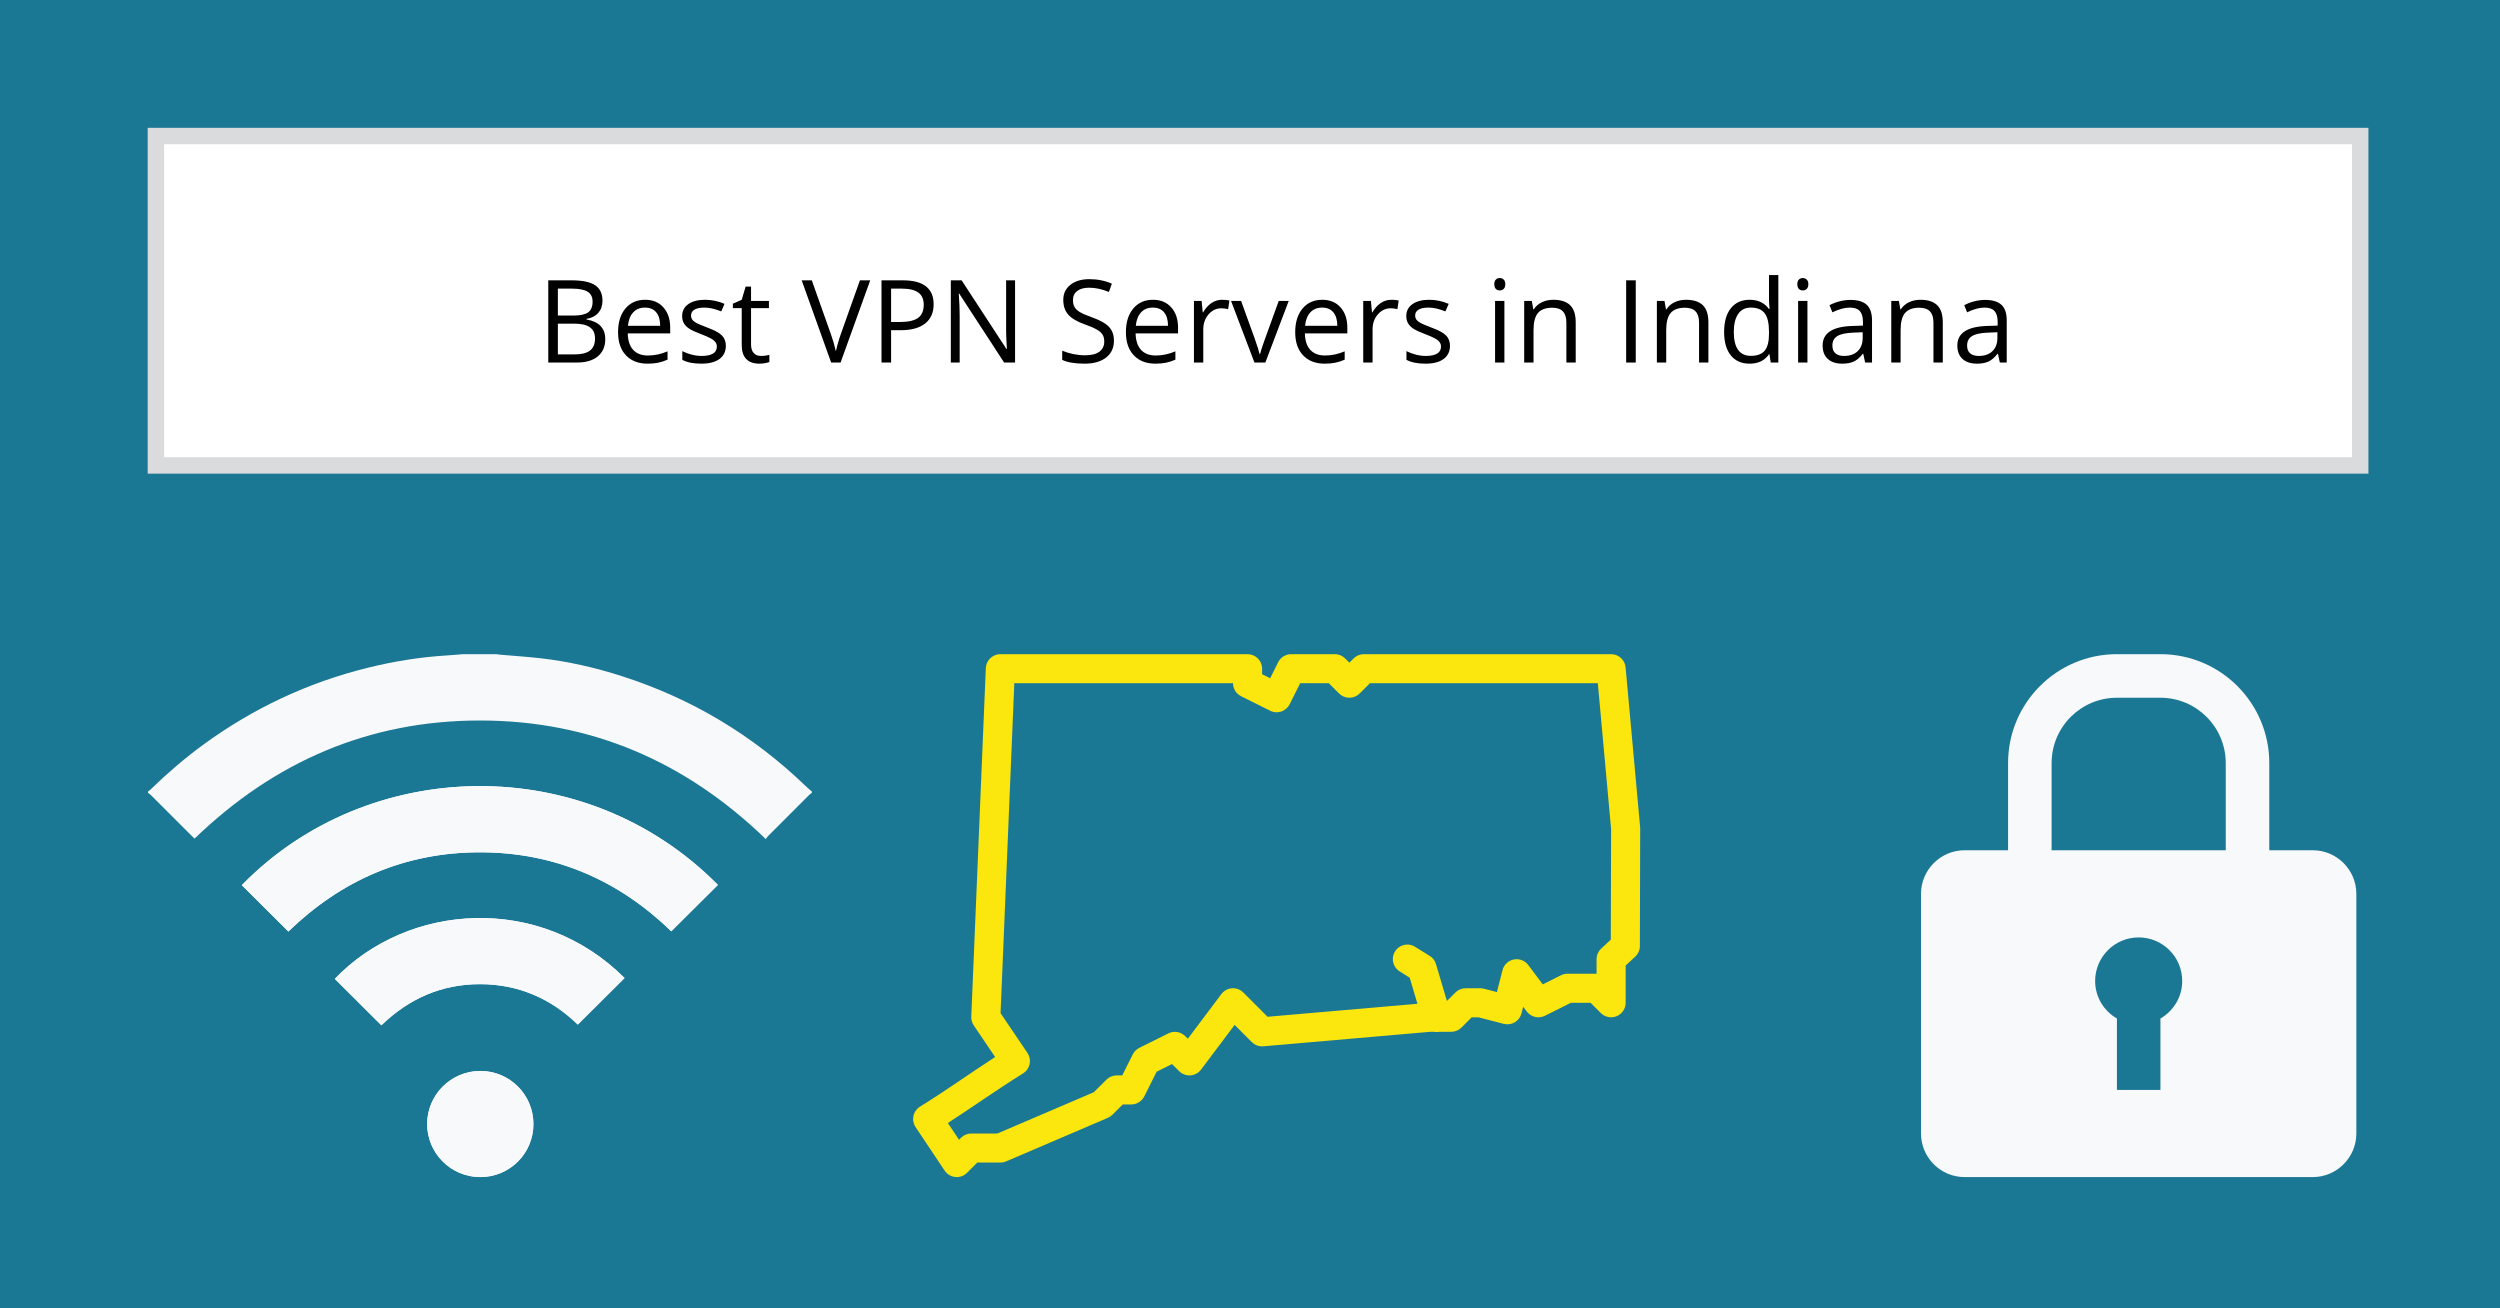 <?xml version="1.0" encoding="UTF-8"?> <svg xmlns="http://www.w3.org/2000/svg" xmlns:xlink="http://www.w3.org/1999/xlink" width="900pt" zoomAndPan="magnify" viewBox="0 0 900 471" height="471pt" preserveAspectRatio="xMidYMid meet" version="1.2"><defs><g></g><clipPath xml:id="clip1" id="clip1"><path d="M 87 282 L 259 282 L 259 423.75 L 87 423.75 Z M 87 282 "></path></clipPath><clipPath xml:id="clip2" id="clip2"><path d="M 53.152 235.5 L 292.402 235.5 L 292.402 303 L 53.152 303 Z M 53.152 235.5 "></path></clipPath><clipPath xml:id="clip3" id="clip3"><path d="M 153 385 L 193 385 L 193 423.75 L 153 423.75 Z M 153 385 "></path></clipPath><clipPath xml:id="clip4" id="clip4"><path d="M 691.289 235.5 L 848.789 235.5 L 848.789 423.75 L 691.289 423.75 Z M 691.289 235.5 "></path></clipPath><clipPath xml:id="clip5" id="clip5"><path d="M 328.719 235.5 L 590.469 235.5 L 590.469 423.75 L 328.719 423.75 Z M 328.719 235.5 "></path></clipPath></defs><g xml:id="surface1" id="surface1"><rect x="0" width="900" y="0" height="471" style="fill:rgb(100%,100%,100%);fill-opacity:1;stroke:none;"></rect><rect x="0" width="900" y="0" height="471" style="fill:rgb(100%,100%,100%);fill-opacity:1;stroke:none;"></rect><rect x="0" width="900" y="0" height="471" style="fill:rgb(10.59%,47.06%,58.429%);fill-opacity:1;stroke:none;"></rect><g clip-rule="nonzero" clip-path="url(#clip1)"><path style=" stroke:none;fill-rule:nonzero;fill:rgb(97.249%,97.649%,98.43%);fill-opacity:1;" d="M 103.816 335.34 C 122.953 316.777 145.93 306.824 172.809 306.832 C 199.684 306.84 222.648 316.809 241.656 335.266 C 247.285 329.664 252.863 324.113 258.438 318.566 C 210.484 270.062 132.293 272.199 87.062 318.66 C 92.617 324.191 98.172 329.723 103.816 335.34 Z M 137.297 369.105 C 147.219 359.484 158.984 354.301 172.781 354.297 C 186.598 354.293 198.391 359.508 208.012 368.855 C 213.695 363.191 219.27 357.648 224.836 352.098 C 194.5 321.715 146.973 324.836 120.566 352.352 C 120.66 352.465 120.746 352.598 120.852 352.703 C 126.297 358.133 131.742 363.559 137.297 369.105 Z M 192.031 404.672 C 192.035 394.09 183.484 385.539 172.906 385.543 C 162.398 385.551 153.82 394.086 153.777 404.574 C 153.734 415.125 162.309 423.734 172.871 423.75 C 183.477 423.77 192.023 415.25 192.031 404.672 Z M 192.031 404.672 "></path></g><g clip-rule="nonzero" clip-path="url(#clip2)"><path style=" stroke:none;fill-rule:nonzero;fill:rgb(97.249%,97.649%,98.43%);fill-opacity:1;" d="M 292.27 285.43 C 291.938 285.688 291.57 285.906 291.273 286.199 C 286.34 291.121 281.406 296.051 276.488 300.988 C 276.18 301.297 275.961 301.691 275.688 302.07 C 246.863 274.184 212.762 259.379 172.781 259.379 C 132.836 259.379 98.762 274.156 70.039 301.898 C 69.773 301.645 69.461 301.355 69.164 301.059 C 64.207 296.105 59.25 291.148 54.285 286.199 C 53.988 285.906 53.617 285.688 53.281 285.43 C 53.281 285.273 53.281 285.113 53.281 284.953 C 53.59 284.711 53.922 284.496 54.195 284.227 C 60.195 278.387 66.531 272.93 73.301 267.996 C 91.188 254.957 110.863 245.715 132.363 240.402 C 141.766 238.078 151.297 236.531 160.98 235.953 C 162.879 235.844 164.773 235.652 166.68 235.5 C 170.742 235.5 174.809 235.5 178.875 235.5 C 179.148 235.555 179.418 235.637 179.691 235.66 C 184.609 236.09 189.535 236.402 194.441 236.953 C 204.465 238.082 214.258 240.332 223.859 243.41 C 248.953 251.457 270.984 264.645 289.969 282.918 C 290.703 283.629 291.504 284.277 292.273 284.953 C 292.27 285.113 292.27 285.273 292.27 285.43 Z M 292.27 285.43 "></path></g><path style=" stroke:none;fill-rule:nonzero;fill:rgb(97.249%,97.649%,98.43%);fill-opacity:1;" d="M 103.816 335.34 C 98.172 329.723 92.617 324.191 87.062 318.66 C 132.293 272.199 210.484 270.062 258.438 318.566 C 252.863 324.113 247.285 329.664 241.656 335.266 C 222.648 316.809 199.684 306.84 172.809 306.832 C 145.93 306.824 122.953 316.777 103.816 335.34 Z M 103.816 335.34 "></path><path style=" stroke:none;fill-rule:nonzero;fill:rgb(97.249%,97.649%,98.43%);fill-opacity:1;" d="M 137.297 369.105 C 131.742 363.559 126.297 358.133 120.852 352.707 C 120.746 352.598 120.66 352.469 120.566 352.352 C 146.973 324.836 194.5 321.715 224.836 352.098 C 219.27 357.648 213.695 363.195 208.012 368.855 C 198.391 359.508 186.598 354.293 172.781 354.297 C 158.984 354.301 147.219 359.484 137.297 369.105 Z M 137.297 369.105 "></path><g clip-rule="nonzero" clip-path="url(#clip3)"><path style=" stroke:none;fill-rule:nonzero;fill:rgb(97.249%,97.649%,98.43%);fill-opacity:1;" d="M 192.031 404.672 C 192.023 415.25 183.477 423.77 172.871 423.75 C 162.309 423.734 153.734 415.125 153.777 404.574 C 153.816 394.086 162.398 385.551 172.906 385.543 C 183.484 385.539 192.035 394.09 192.031 404.672 Z M 192.031 404.672 "></path></g><g clip-rule="nonzero" clip-path="url(#clip4)"><path style=" stroke:none;fill-rule:nonzero;fill:rgb(97.249%,97.649%,98.43%);fill-opacity:1;" d="M 832.613 306.094 L 816.941 306.094 L 816.941 274.719 C 816.941 253.059 799.398 235.5 777.758 235.5 L 762.086 235.5 C 740.445 235.5 722.906 253.059 722.906 274.719 L 722.906 306.094 L 707.234 306.094 C 698.617 306.094 691.562 313.156 691.562 321.781 L 691.562 408.062 C 691.562 416.688 698.617 423.75 707.234 423.75 L 832.613 423.75 C 841.23 423.75 848.285 416.688 848.285 408.062 L 848.285 321.781 C 848.285 313.156 841.23 306.094 832.613 306.094 Z M 777.758 366.668 L 777.758 392.375 L 762.086 392.375 L 762.086 366.668 C 757.418 363.957 754.25 358.945 754.25 353.156 C 754.25 344.5 761.266 337.469 769.922 337.469 C 778.578 337.469 785.598 344.5 785.598 353.156 C 785.598 358.945 782.426 363.957 777.758 366.668 Z M 801.266 306.094 L 738.578 306.094 L 738.578 274.719 C 738.578 261.727 749.109 251.188 762.086 251.188 L 777.758 251.188 C 790.738 251.188 801.266 261.727 801.266 274.719 Z M 801.266 306.094 "></path></g><path style=" stroke:none;fill-rule:nonzero;fill:rgb(100%,100%,100%);fill-opacity:1;" d="M 56.125 48.973 L 849.68 48.973 L 849.68 167.555 L 56.125 167.555 Z M 56.125 48.973 "></path><path style=" stroke:none;fill-rule:nonzero;fill:rgb(85.489%,85.88%,86.67%);fill-opacity:1;" d="M 846.727 164.598 L 852.633 164.598 L 852.633 170.512 L 846.727 170.512 Z M 53.172 51.93 L 59.078 51.93 L 59.078 164.598 L 53.172 164.598 Z M 53.172 164.598 L 59.078 164.598 L 59.078 170.512 L 53.172 170.512 Z M 846.727 51.93 L 852.633 51.93 L 852.633 164.598 L 846.727 164.598 Z M 59.078 164.598 L 846.727 164.598 L 846.727 170.512 L 59.078 170.512 Z M 846.727 46.012 L 852.633 46.012 L 852.633 51.93 L 846.727 51.93 Z M 53.172 46.012 L 59.078 46.012 L 59.078 51.93 L 53.172 51.93 Z M 59.078 46.012 L 846.727 46.012 L 846.727 51.93 L 59.078 51.93 Z M 59.078 46.012 "></path><g clip-rule="nonzero" clip-path="url(#clip5)"><path style=" stroke:none;fill-rule:nonzero;fill:rgb(98.43%,90.199%,5.099%);fill-opacity:1;" d="M 360.133 235.5 C 359.797 235.5 359.465 235.531 359.137 235.594 C 358.809 235.656 358.488 235.754 358.176 235.875 C 357.867 236 357.57 236.156 357.289 236.336 C 357.008 236.516 356.746 236.723 356.504 236.957 C 356.262 237.188 356.043 237.438 355.852 237.711 C 355.656 237.984 355.492 238.273 355.355 238.578 C 355.219 238.883 355.109 239.199 355.031 239.523 C 354.957 239.852 354.91 240.18 354.895 240.516 L 349.66 366.016 C 349.617 367.16 349.914 368.211 350.562 369.16 C 350.562 369.16 354.941 375.629 358.25 380.527 C 349.066 386.484 339.988 392.965 331.207 398.391 C 330.906 398.574 330.633 398.785 330.375 399.027 C 330.121 399.266 329.891 399.527 329.688 399.812 C 329.484 400.098 329.312 400.402 329.172 400.723 C 329.027 401.043 328.922 401.375 328.844 401.715 C 328.77 402.059 328.73 402.402 328.723 402.754 C 328.719 403.105 328.746 403.449 328.812 403.797 C 328.875 404.141 328.973 404.473 329.105 404.797 C 329.234 405.125 329.398 405.43 329.59 405.723 C 332.141 409.57 340.07 421.422 340.07 421.422 C 340.285 421.742 340.535 422.039 340.812 422.305 C 341.094 422.57 341.398 422.805 341.73 423.004 C 342.062 423.203 342.414 423.363 342.781 423.484 C 343.148 423.605 343.523 423.688 343.91 423.723 C 344.297 423.762 344.68 423.758 345.066 423.711 C 345.449 423.664 345.824 423.574 346.188 423.445 C 346.555 423.312 346.898 423.145 347.227 422.938 C 347.555 422.73 347.855 422.492 348.129 422.219 L 351.828 418.52 L 360.133 418.52 C 360.848 418.523 361.535 418.383 362.195 418.102 L 398.84 402.414 C 399.457 402.148 400.004 401.777 400.477 401.301 L 404.18 397.605 L 407.246 397.605 C 407.73 397.605 408.207 397.539 408.676 397.406 C 409.145 397.273 409.586 397.078 410 396.824 C 410.41 396.566 410.781 396.262 411.109 395.902 C 411.438 395.543 411.711 395.148 411.93 394.715 L 416.387 385.816 L 421.918 383.051 L 424.484 385.613 C 424.75 385.879 425.039 386.113 425.355 386.316 C 425.672 386.52 426.004 386.684 426.355 386.816 C 426.707 386.949 427.07 387.039 427.441 387.094 C 427.812 387.148 428.184 387.16 428.559 387.133 C 428.934 387.105 429.301 387.039 429.66 386.934 C 430.02 386.828 430.367 386.688 430.695 386.508 C 431.023 386.328 431.332 386.117 431.613 385.871 C 431.898 385.625 432.152 385.352 432.379 385.051 L 444.465 368.965 L 450.66 375.156 C 451.207 375.699 451.84 376.105 452.566 376.371 C 453.293 376.633 454.039 376.734 454.809 376.668 L 514.777 371.457 L 516.219 371.457 C 516.871 371.582 517.52 371.582 518.172 371.457 L 522.414 371.457 C 523.109 371.457 523.777 371.324 524.418 371.059 C 525.059 370.793 525.625 370.418 526.117 369.926 L 529.816 366.23 L 532.219 366.23 L 541.352 368.59 C 541.684 368.676 542.023 368.727 542.367 368.746 C 542.711 368.766 543.051 368.75 543.395 368.703 C 543.734 368.652 544.066 368.574 544.391 368.461 C 544.715 368.344 545.027 368.199 545.324 368.027 C 545.621 367.852 545.895 367.648 546.152 367.418 C 546.41 367.191 546.641 366.938 546.848 366.664 C 547.055 366.387 547.23 366.094 547.379 365.785 C 547.527 365.473 547.645 365.152 547.73 364.82 L 548.344 362.418 L 549.633 364.137 C 550 364.625 550.441 365.039 550.953 365.375 C 551.469 365.711 552.023 365.949 552.617 366.09 C 553.215 366.23 553.82 366.266 554.43 366.195 C 555.039 366.125 555.617 365.953 556.164 365.676 L 565.531 361 L 572.598 361 L 576.297 364.695 C 576.664 365.062 577.074 365.367 577.531 365.609 C 577.988 365.855 578.469 366.027 578.977 366.129 C 579.484 366.227 579.996 366.254 580.512 366.203 C 581.027 366.152 581.523 366.027 582.004 365.828 C 582.48 365.633 582.918 365.367 583.32 365.039 C 583.719 364.715 584.062 364.336 584.352 363.906 C 584.641 363.473 584.859 363.012 585.008 362.516 C 585.16 362.023 585.234 361.516 585.234 361 L 585.234 347.59 L 588.68 344.395 C 589.211 343.898 589.625 343.32 589.914 342.656 C 590.207 341.992 590.355 341.297 590.355 340.574 L 590.469 298.262 C 590.469 298.102 590.461 297.941 590.449 297.781 L 585.215 240.258 C 585.184 239.938 585.125 239.621 585.039 239.309 C 584.949 238.996 584.836 238.695 584.691 238.406 C 584.547 238.117 584.375 237.844 584.184 237.586 C 583.988 237.324 583.77 237.086 583.531 236.867 C 583.293 236.652 583.035 236.457 582.758 236.285 C 582.484 236.113 582.195 235.973 581.895 235.855 C 581.59 235.738 581.281 235.648 580.961 235.59 C 580.645 235.531 580.324 235.5 580 235.5 L 491.004 235.5 C 490.312 235.5 489.645 235.633 489 235.898 C 488.359 236.164 487.793 236.543 487.305 237.031 L 485.77 238.562 L 484.238 237.031 C 483.746 236.543 483.18 236.164 482.539 235.898 C 481.898 235.633 481.23 235.5 480.535 235.5 L 464.832 235.5 C 464.344 235.5 463.867 235.566 463.398 235.699 C 462.934 235.832 462.492 236.027 462.078 236.281 C 461.664 236.535 461.293 236.844 460.965 237.203 C 460.637 237.559 460.363 237.957 460.148 238.391 L 457.254 244.172 L 454.359 242.73 L 454.359 240.73 C 454.359 240.387 454.328 240.047 454.258 239.707 C 454.191 239.371 454.094 239.047 453.961 238.727 C 453.828 238.41 453.668 238.109 453.477 237.824 C 453.285 237.539 453.07 237.273 452.828 237.031 C 452.582 236.789 452.32 236.57 452.035 236.383 C 451.746 236.191 451.445 236.031 451.129 235.898 C 450.812 235.766 450.484 235.668 450.148 235.602 C 449.809 235.535 449.469 235.5 449.125 235.5 Z M 365.152 245.957 L 443.891 245.957 C 443.891 246.445 443.957 246.922 444.09 247.387 C 444.223 247.855 444.418 248.293 444.672 248.707 C 444.926 249.121 445.234 249.492 445.594 249.82 C 445.953 250.145 446.348 250.418 446.785 250.637 L 457.254 255.863 C 457.562 256.02 457.883 256.141 458.211 256.23 C 458.543 256.324 458.883 256.379 459.223 256.402 C 459.566 256.43 459.91 256.418 460.25 256.375 C 460.59 256.332 460.926 256.258 461.25 256.148 C 461.578 256.039 461.891 255.902 462.188 255.73 C 462.488 255.562 462.766 255.363 463.027 255.137 C 463.285 254.914 463.52 254.664 463.73 254.395 C 463.941 254.121 464.125 253.832 464.277 253.527 L 468.062 245.957 L 478.367 245.957 L 482.07 249.656 C 482.312 249.898 482.578 250.113 482.863 250.305 C 483.148 250.496 483.449 250.656 483.766 250.789 C 484.086 250.922 484.41 251.02 484.75 251.086 C 485.086 251.152 485.426 251.188 485.77 251.188 C 486.113 251.188 486.453 251.152 486.793 251.086 C 487.129 251.02 487.457 250.922 487.773 250.789 C 488.09 250.656 488.391 250.496 488.68 250.305 C 488.965 250.113 489.227 249.898 489.473 249.656 L 493.172 245.957 L 575.215 245.957 L 580 298.484 L 579.887 338.277 L 576.441 341.484 C 575.906 341.977 575.496 342.559 575.203 343.223 C 574.91 343.891 574.766 344.586 574.766 345.312 L 574.766 350.543 L 564.293 350.543 C 563.469 350.543 562.691 350.727 561.953 351.094 L 555.391 354.371 L 550.164 347.406 C 549.867 347.012 549.523 346.664 549.129 346.367 C 548.734 346.07 548.305 345.836 547.844 345.656 C 547.383 345.48 546.906 345.371 546.414 345.332 C 545.922 345.289 545.434 345.316 544.949 345.414 C 544.465 345.512 544.004 345.672 543.566 345.898 C 543.125 346.129 542.727 346.41 542.371 346.75 C 542.012 347.09 541.707 347.473 541.457 347.898 C 541.207 348.324 541.023 348.777 540.902 349.254 L 538.887 357.148 L 534.195 355.934 C 533.766 355.824 533.328 355.77 532.883 355.77 L 527.648 355.77 C 526.957 355.77 526.289 355.902 525.648 356.168 C 525.004 356.434 524.438 356.812 523.949 357.305 L 520.891 360.355 L 516.965 347.102 C 516.59 345.832 515.84 344.848 514.715 344.148 L 509.48 340.879 C 508.574 340.293 507.582 340.016 506.504 340.043 C 505.941 340.059 505.391 340.164 504.859 340.355 C 504.328 340.547 503.84 340.82 503.398 341.172 C 502.953 341.523 502.578 341.934 502.27 342.406 C 501.957 342.879 501.73 343.387 501.586 343.934 C 501.441 344.48 501.387 345.035 501.422 345.598 C 501.461 346.164 501.582 346.707 501.797 347.23 C 502.008 347.754 502.297 348.23 502.664 348.66 C 503.031 349.09 503.457 349.453 503.938 349.746 L 507.488 351.961 L 510.277 361.359 L 456.332 366.035 L 447.594 357.305 C 447.328 357.039 447.035 356.805 446.719 356.602 C 446.406 356.398 446.07 356.23 445.719 356.102 C 445.367 355.969 445.008 355.875 444.637 355.824 C 444.266 355.77 443.891 355.758 443.516 355.785 C 443.141 355.809 442.773 355.875 442.414 355.98 C 442.055 356.086 441.711 356.23 441.383 356.41 C 441.051 356.59 440.746 356.801 440.461 357.047 C 440.18 357.293 439.922 357.566 439.699 357.863 L 427.613 373.949 L 426.652 372.992 C 426.262 372.602 425.824 372.281 425.336 372.031 C 424.848 371.781 424.332 371.613 423.789 371.527 C 423.246 371.438 422.703 371.434 422.16 371.52 C 421.617 371.602 421.102 371.766 420.609 372.012 L 410.141 377.238 C 409.098 377.758 408.316 378.539 407.797 379.578 L 404.016 387.145 L 402.012 387.145 C 401.316 387.145 400.648 387.277 400.008 387.543 C 399.367 387.809 398.801 388.188 398.309 388.68 L 393.789 393.191 L 359.059 408.062 L 349.66 408.062 C 348.969 408.062 348.301 408.195 347.66 408.461 C 347.016 408.727 346.449 409.105 345.961 409.594 L 345.246 410.309 C 343.766 408.098 342.953 406.883 341.227 404.293 C 350.414 398.336 359.512 391.859 368.301 386.43 C 368.598 386.246 368.875 386.035 369.133 385.793 C 369.391 385.551 369.617 385.289 369.82 385 C 370.023 384.715 370.195 384.41 370.336 384.09 C 370.477 383.77 370.586 383.434 370.66 383.094 C 370.734 382.75 370.773 382.402 370.777 382.051 C 370.785 381.699 370.754 381.352 370.688 381.008 C 370.621 380.664 370.523 380.328 370.391 380.004 C 370.254 379.676 370.09 379.371 369.895 379.078 C 367.441 375.406 361.422 366.539 360.203 364.738 Z M 365.152 245.957 "></path></g><g style="fill:rgb(0%,0%,0%);fill-opacity:1;"><g transform="translate(193.316, 130.514)"><path style="stroke:none;" d="M 4.062 -29.594 L 12.422 -29.594 C 16.348 -29.594 19.188 -29.004 20.938 -27.828 C 22.695 -26.648 23.578 -24.797 23.578 -22.266 C 23.578 -20.516 23.086 -19.066 22.109 -17.922 C 21.129 -16.785 19.703 -16.047 17.828 -15.703 L 17.828 -15.5 C 22.328 -14.727 24.578 -12.367 24.578 -8.422 C 24.578 -5.773 23.68 -3.707 21.891 -2.219 C 20.098 -0.738 17.598 0 14.391 0 L 4.062 0 Z M 7.516 -16.922 L 13.172 -16.922 C 15.598 -16.922 17.344 -17.301 18.406 -18.062 C 19.477 -18.82 20.016 -20.109 20.016 -21.922 C 20.016 -23.578 19.422 -24.77 18.234 -25.5 C 17.047 -26.238 15.156 -26.609 12.562 -26.609 L 7.516 -26.609 Z M 7.516 -14 L 7.516 -2.938 L 13.688 -2.938 C 16.07 -2.938 17.867 -3.395 19.078 -4.312 C 20.285 -5.238 20.891 -6.688 20.891 -8.656 C 20.891 -10.5 20.27 -11.848 19.031 -12.703 C 17.801 -13.566 15.926 -14 13.406 -14 Z M 7.516 -14 "></path></g></g><g style="fill:rgb(0%,0%,0%);fill-opacity:1;"><g transform="translate(220.175, 130.514)"><path style="stroke:none;" d="M 12.938 0.406 C 9.656 0.406 7.066 -0.594 5.172 -2.594 C 3.273 -4.594 2.328 -7.363 2.328 -10.906 C 2.328 -14.488 3.207 -17.332 4.969 -19.438 C 6.727 -21.539 9.094 -22.594 12.062 -22.594 C 14.844 -22.594 17.039 -21.676 18.656 -19.844 C 20.281 -18.02 21.094 -15.609 21.094 -12.609 L 21.094 -10.484 L 5.812 -10.484 C 5.875 -7.879 6.531 -5.898 7.781 -4.547 C 9.031 -3.203 10.789 -2.531 13.062 -2.531 C 15.445 -2.531 17.805 -3.031 20.141 -4.031 L 20.141 -1.031 C 18.953 -0.52 17.828 -0.156 16.766 0.062 C 15.711 0.289 14.438 0.406 12.938 0.406 Z M 12.016 -19.781 C 10.234 -19.781 8.812 -19.195 7.75 -18.031 C 6.695 -16.875 6.078 -15.27 5.891 -13.219 L 17.484 -13.219 C 17.484 -15.332 17.008 -16.953 16.062 -18.078 C 15.125 -19.211 13.773 -19.781 12.016 -19.781 Z M 12.016 -19.781 "></path></g></g><g style="fill:rgb(0%,0%,0%);fill-opacity:1;"><g transform="translate(243.431, 130.514)"><path style="stroke:none;" d="M 17.875 -6.047 C 17.875 -3.984 17.102 -2.391 15.562 -1.266 C 14.02 -0.148 11.863 0.406 9.094 0.406 C 6.145 0.406 3.848 -0.055 2.203 -0.984 L 2.203 -4.109 C 3.273 -3.566 4.422 -3.141 5.641 -2.828 C 6.859 -2.523 8.035 -2.375 9.172 -2.375 C 10.922 -2.375 12.27 -2.648 13.219 -3.203 C 14.164 -3.766 14.641 -4.617 14.641 -5.766 C 14.641 -6.629 14.266 -7.367 13.516 -7.984 C 12.766 -8.598 11.301 -9.32 9.125 -10.156 C 7.062 -10.926 5.594 -11.598 4.719 -12.172 C 3.852 -12.742 3.207 -13.395 2.781 -14.125 C 2.352 -14.852 2.141 -15.723 2.141 -16.734 C 2.141 -18.547 2.875 -19.973 4.344 -21.016 C 5.82 -22.066 7.844 -22.594 10.406 -22.594 C 12.789 -22.594 15.125 -22.102 17.406 -21.125 L 16.219 -18.406 C 13.988 -19.32 11.969 -19.781 10.156 -19.781 C 8.562 -19.781 7.359 -19.531 6.547 -19.031 C 5.742 -18.531 5.344 -17.844 5.344 -16.969 C 5.344 -16.375 5.492 -15.863 5.797 -15.438 C 6.098 -15.02 6.586 -14.625 7.266 -14.25 C 7.941 -13.875 9.238 -13.328 11.156 -12.609 C 13.781 -11.648 15.555 -10.688 16.484 -9.719 C 17.41 -8.75 17.875 -7.523 17.875 -6.047 Z M 17.875 -6.047 "></path></g></g><g style="fill:rgb(0%,0%,0%);fill-opacity:1;"><g transform="translate(263.205, 130.514)"><path style="stroke:none;" d="M 10.734 -2.375 C 11.328 -2.375 11.898 -2.414 12.453 -2.5 C 13.004 -2.582 13.441 -2.672 13.766 -2.766 L 13.766 -0.203 C 13.398 -0.023 12.863 0.117 12.156 0.234 C 11.445 0.348 10.805 0.406 10.234 0.406 C 5.953 0.406 3.812 -1.852 3.812 -6.375 L 3.812 -19.578 L 0.625 -19.578 L 0.625 -21.188 L 3.812 -22.594 L 5.219 -27.328 L 7.172 -27.328 L 7.172 -22.188 L 13.609 -22.188 L 13.609 -19.578 L 7.172 -19.578 L 7.172 -6.516 C 7.172 -5.18 7.484 -4.156 8.109 -3.438 C 8.742 -2.727 9.617 -2.375 10.734 -2.375 Z M 10.734 -2.375 "></path></g></g><g style="fill:rgb(0%,0%,0%);fill-opacity:1;"><g transform="translate(277.838, 130.514)"><path style="stroke:none;" d=""></path></g></g><g style="fill:rgb(0%,0%,0%);fill-opacity:1;"><g transform="translate(288.606, 130.514)"><path style="stroke:none;" d="M 20.969 -29.594 L 24.672 -29.594 L 14 0 L 10.609 0 L 0 -29.594 L 3.641 -29.594 L 10.438 -10.438 C 11.227 -8.238 11.852 -6.102 12.312 -4.031 C 12.789 -6.219 13.422 -8.395 14.203 -10.562 Z M 20.969 -29.594 "></path></g></g><g style="fill:rgb(0%,0%,0%);fill-opacity:1;"><g transform="translate(313.279, 130.514)"><path style="stroke:none;" d="M 22.828 -20.969 C 22.828 -17.969 21.805 -15.66 19.766 -14.047 C 17.723 -12.441 14.797 -11.641 10.984 -11.641 L 7.516 -11.641 L 7.516 0 L 4.062 0 L 4.062 -29.594 L 11.734 -29.594 C 19.129 -29.594 22.828 -26.719 22.828 -20.969 Z M 7.516 -14.594 L 10.609 -14.594 C 13.66 -14.594 15.863 -15.082 17.219 -16.062 C 18.582 -17.051 19.266 -18.633 19.266 -20.812 C 19.266 -22.77 18.625 -24.223 17.344 -25.172 C 16.062 -26.129 14.066 -26.609 11.359 -26.609 L 7.516 -26.609 Z M 7.516 -14.594 "></path></g></g><g style="fill:rgb(0%,0%,0%);fill-opacity:1;"><g transform="translate(338.234, 130.514)"><path style="stroke:none;" d="M 27.188 0 L 23.25 0 L 7.078 -24.828 L 6.922 -24.828 C 7.141 -21.922 7.25 -19.25 7.25 -16.812 L 7.25 0 L 4.062 0 L 4.062 -29.594 L 7.953 -29.594 L 24.094 -4.859 L 24.25 -4.859 C 24.219 -5.223 24.156 -6.391 24.062 -8.359 C 23.969 -10.336 23.938 -11.754 23.969 -12.609 L 23.969 -29.594 L 27.188 -29.594 Z M 27.188 0 "></path></g></g><g style="fill:rgb(0%,0%,0%);fill-opacity:1;"><g transform="translate(369.485, 130.514)"><path style="stroke:none;" d=""></path></g></g><g style="fill:rgb(0%,0%,0%);fill-opacity:1;"><g transform="translate(380.252, 130.514)"><path style="stroke:none;" d="M 20.766 -7.875 C 20.766 -5.27 19.816 -3.238 17.922 -1.781 C 16.035 -0.32 13.473 0.406 10.234 0.406 C 6.734 0.406 4.035 -0.047 2.141 -0.953 L 2.141 -4.266 C 3.359 -3.754 4.68 -3.348 6.109 -3.047 C 7.547 -2.754 8.961 -2.609 10.359 -2.609 C 12.648 -2.609 14.375 -3.039 15.531 -3.906 C 16.695 -4.781 17.281 -5.992 17.281 -7.547 C 17.281 -8.578 17.07 -9.414 16.656 -10.062 C 16.25 -10.719 15.562 -11.32 14.594 -11.875 C 13.633 -12.438 12.172 -13.066 10.203 -13.766 C 7.453 -14.742 5.484 -15.91 4.297 -17.266 C 3.117 -18.617 2.531 -20.379 2.531 -22.547 C 2.531 -24.828 3.383 -26.641 5.094 -27.984 C 6.812 -29.336 9.082 -30.016 11.906 -30.016 C 14.844 -30.016 17.547 -29.473 20.016 -28.391 L 18.953 -25.406 C 16.504 -26.426 14.129 -26.938 11.828 -26.938 C 10.004 -26.938 8.578 -26.547 7.547 -25.766 C 6.523 -24.984 6.016 -23.895 6.016 -22.5 C 6.016 -21.477 6.203 -20.641 6.578 -19.984 C 6.953 -19.328 7.586 -18.723 8.484 -18.172 C 9.391 -17.629 10.766 -17.031 12.609 -16.375 C 15.711 -15.27 17.848 -14.082 19.016 -12.812 C 20.18 -11.539 20.766 -9.895 20.766 -7.875 Z M 20.766 -7.875 "></path></g></g><g style="fill:rgb(0%,0%,0%);fill-opacity:1;"><g transform="translate(403.002, 130.514)"><path style="stroke:none;" d="M 12.938 0.406 C 9.656 0.406 7.066 -0.594 5.172 -2.594 C 3.273 -4.594 2.328 -7.363 2.328 -10.906 C 2.328 -14.488 3.207 -17.332 4.969 -19.438 C 6.727 -21.539 9.094 -22.594 12.062 -22.594 C 14.844 -22.594 17.039 -21.676 18.656 -19.844 C 20.281 -18.02 21.094 -15.609 21.094 -12.609 L 21.094 -10.484 L 5.812 -10.484 C 5.875 -7.879 6.531 -5.898 7.781 -4.547 C 9.031 -3.203 10.789 -2.531 13.062 -2.531 C 15.445 -2.531 17.805 -3.031 20.141 -4.031 L 20.141 -1.031 C 18.953 -0.52 17.828 -0.156 16.766 0.062 C 15.711 0.289 14.438 0.406 12.938 0.406 Z M 12.016 -19.781 C 10.234 -19.781 8.812 -19.195 7.75 -18.031 C 6.695 -16.875 6.078 -15.27 5.891 -13.219 L 17.484 -13.219 C 17.484 -15.332 17.008 -16.953 16.062 -18.078 C 15.125 -19.211 13.773 -19.781 12.016 -19.781 Z M 12.016 -19.781 "></path></g></g><g style="fill:rgb(0%,0%,0%);fill-opacity:1;"><g transform="translate(426.258, 130.514)"><path style="stroke:none;" d="M 13.688 -22.594 C 14.664 -22.594 15.547 -22.508 16.328 -22.344 L 15.875 -19.234 C 14.957 -19.43 14.145 -19.531 13.438 -19.531 C 11.645 -19.531 10.109 -18.801 8.828 -17.344 C 7.555 -15.883 6.922 -14.07 6.922 -11.906 L 6.922 0 L 3.562 0 L 3.562 -22.188 L 6.328 -22.188 L 6.719 -18.078 L 6.875 -18.078 C 7.695 -19.516 8.688 -20.625 9.844 -21.406 C 11.008 -22.195 12.289 -22.594 13.688 -22.594 Z M 13.688 -22.594 "></path></g></g><g style="fill:rgb(0%,0%,0%);fill-opacity:1;"><g transform="translate(443.178, 130.514)"><path style="stroke:none;" d="M 8.422 0 L 0 -22.188 L 3.609 -22.188 L 8.375 -9.031 C 9.457 -5.945 10.094 -3.945 10.281 -3.031 L 10.438 -3.031 C 10.594 -3.75 11.062 -5.227 11.844 -7.469 C 12.633 -9.719 14.41 -14.625 17.172 -22.188 L 20.766 -22.188 L 12.344 0 Z M 8.422 0 "></path></g></g><g style="fill:rgb(0%,0%,0%);fill-opacity:1;"><g transform="translate(463.945, 130.514)"><path style="stroke:none;" d="M 12.938 0.406 C 9.656 0.406 7.066 -0.594 5.172 -2.594 C 3.273 -4.594 2.328 -7.363 2.328 -10.906 C 2.328 -14.488 3.207 -17.332 4.969 -19.438 C 6.727 -21.539 9.094 -22.594 12.062 -22.594 C 14.844 -22.594 17.039 -21.676 18.656 -19.844 C 20.281 -18.02 21.094 -15.609 21.094 -12.609 L 21.094 -10.484 L 5.812 -10.484 C 5.875 -7.879 6.531 -5.898 7.781 -4.547 C 9.031 -3.203 10.789 -2.531 13.062 -2.531 C 15.445 -2.531 17.805 -3.031 20.141 -4.031 L 20.141 -1.031 C 18.953 -0.52 17.828 -0.156 16.766 0.062 C 15.711 0.289 14.438 0.406 12.938 0.406 Z M 12.016 -19.781 C 10.234 -19.781 8.812 -19.195 7.75 -18.031 C 6.695 -16.875 6.078 -15.27 5.891 -13.219 L 17.484 -13.219 C 17.484 -15.332 17.008 -16.953 16.062 -18.078 C 15.125 -19.211 13.773 -19.781 12.016 -19.781 Z M 12.016 -19.781 "></path></g></g><g style="fill:rgb(0%,0%,0%);fill-opacity:1;"><g transform="translate(487.2, 130.514)"><path style="stroke:none;" d="M 13.688 -22.594 C 14.664 -22.594 15.547 -22.508 16.328 -22.344 L 15.875 -19.234 C 14.957 -19.43 14.145 -19.531 13.438 -19.531 C 11.645 -19.531 10.109 -18.801 8.828 -17.344 C 7.555 -15.883 6.922 -14.07 6.922 -11.906 L 6.922 0 L 3.562 0 L 3.562 -22.188 L 6.328 -22.188 L 6.719 -18.078 L 6.875 -18.078 C 7.695 -19.516 8.688 -20.625 9.844 -21.406 C 11.008 -22.195 12.289 -22.594 13.688 -22.594 Z M 13.688 -22.594 "></path></g></g><g style="fill:rgb(0%,0%,0%);fill-opacity:1;"><g transform="translate(504.121, 130.514)"><path style="stroke:none;" d="M 17.875 -6.047 C 17.875 -3.984 17.102 -2.391 15.562 -1.266 C 14.02 -0.148 11.863 0.406 9.094 0.406 C 6.145 0.406 3.848 -0.055 2.203 -0.984 L 2.203 -4.109 C 3.273 -3.566 4.422 -3.141 5.641 -2.828 C 6.859 -2.523 8.035 -2.375 9.172 -2.375 C 10.922 -2.375 12.27 -2.648 13.219 -3.203 C 14.164 -3.766 14.641 -4.617 14.641 -5.766 C 14.641 -6.629 14.266 -7.367 13.516 -7.984 C 12.766 -8.598 11.301 -9.32 9.125 -10.156 C 7.062 -10.926 5.594 -11.598 4.719 -12.172 C 3.852 -12.742 3.207 -13.395 2.781 -14.125 C 2.352 -14.852 2.141 -15.723 2.141 -16.734 C 2.141 -18.547 2.875 -19.973 4.344 -21.016 C 5.82 -22.066 7.844 -22.594 10.406 -22.594 C 12.789 -22.594 15.125 -22.102 17.406 -21.125 L 16.219 -18.406 C 13.988 -19.32 11.969 -19.781 10.156 -19.781 C 8.562 -19.781 7.359 -19.531 6.547 -19.031 C 5.742 -18.531 5.344 -17.844 5.344 -16.969 C 5.344 -16.375 5.492 -15.863 5.797 -15.438 C 6.098 -15.02 6.586 -14.625 7.266 -14.25 C 7.941 -13.875 9.238 -13.328 11.156 -12.609 C 13.781 -11.648 15.555 -10.688 16.484 -9.719 C 17.41 -8.75 17.875 -7.523 17.875 -6.047 Z M 17.875 -6.047 "></path></g></g><g style="fill:rgb(0%,0%,0%);fill-opacity:1;"><g transform="translate(523.895, 130.514)"><path style="stroke:none;" d=""></path></g></g><g style="fill:rgb(0%,0%,0%);fill-opacity:1;"><g transform="translate(534.663, 130.514)"><path style="stroke:none;" d="M 6.922 0 L 3.562 0 L 3.562 -22.188 L 6.922 -22.188 Z M 3.281 -28.203 C 3.281 -28.961 3.469 -29.52 3.844 -29.875 C 4.219 -30.238 4.691 -30.422 5.266 -30.422 C 5.805 -30.422 6.27 -30.238 6.656 -29.875 C 7.051 -29.508 7.25 -28.953 7.25 -28.203 C 7.25 -27.441 7.051 -26.875 6.656 -26.5 C 6.27 -26.133 5.805 -25.953 5.266 -25.953 C 4.691 -25.953 4.219 -26.133 3.844 -26.5 C 3.469 -26.875 3.281 -27.441 3.281 -28.203 Z M 3.281 -28.203 "></path></g></g><g style="fill:rgb(0%,0%,0%);fill-opacity:1;"><g transform="translate(545.147, 130.514)"><path style="stroke:none;" d="M 18.75 0 L 18.75 -14.344 C 18.75 -16.156 18.336 -17.504 17.516 -18.391 C 16.691 -19.285 15.398 -19.734 13.641 -19.734 C 11.316 -19.734 9.613 -19.102 8.531 -17.844 C 7.457 -16.594 6.922 -14.523 6.922 -11.641 L 6.922 0 L 3.562 0 L 3.562 -22.188 L 6.297 -22.188 L 6.844 -19.141 L 7 -19.141 C 7.688 -20.234 8.648 -21.082 9.891 -21.688 C 11.141 -22.289 12.523 -22.594 14.047 -22.594 C 16.723 -22.594 18.734 -21.945 20.078 -20.656 C 21.43 -19.363 22.109 -17.301 22.109 -14.469 L 22.109 0 Z M 18.75 0 "></path></g></g><g style="fill:rgb(0%,0%,0%);fill-opacity:1;"><g transform="translate(570.589, 130.514)"><path style="stroke:none;" d=""></path></g></g><g style="fill:rgb(0%,0%,0%);fill-opacity:1;"><g transform="translate(581.356, 130.514)"><path style="stroke:none;" d="M 4.062 0 L 4.062 -29.594 L 7.516 -29.594 L 7.516 0 Z M 4.062 0 "></path></g></g><g style="fill:rgb(0%,0%,0%);fill-opacity:1;"><g transform="translate(592.913, 130.514)"><path style="stroke:none;" d="M 18.75 0 L 18.75 -14.344 C 18.75 -16.156 18.336 -17.504 17.516 -18.391 C 16.691 -19.285 15.398 -19.734 13.641 -19.734 C 11.316 -19.734 9.613 -19.102 8.531 -17.844 C 7.457 -16.594 6.922 -14.523 6.922 -11.641 L 6.922 0 L 3.562 0 L 3.562 -22.188 L 6.297 -22.188 L 6.844 -19.141 L 7 -19.141 C 7.688 -20.234 8.648 -21.082 9.891 -21.688 C 11.141 -22.289 12.523 -22.594 14.047 -22.594 C 16.723 -22.594 18.734 -21.945 20.078 -20.656 C 21.43 -19.363 22.109 -17.301 22.109 -14.469 L 22.109 0 Z M 18.75 0 "></path></g></g><g style="fill:rgb(0%,0%,0%);fill-opacity:1;"><g transform="translate(618.355, 130.514)"><path style="stroke:none;" d="M 18.656 -2.969 L 18.484 -2.969 C 16.93 -0.719 14.609 0.406 11.516 0.406 C 8.617 0.406 6.363 -0.582 4.75 -2.562 C 3.133 -4.551 2.328 -7.375 2.328 -11.031 C 2.328 -14.688 3.133 -17.523 4.75 -19.547 C 6.375 -21.578 8.629 -22.594 11.516 -22.594 C 14.523 -22.594 16.832 -21.5 18.438 -19.312 L 18.703 -19.312 L 18.562 -20.906 L 18.484 -22.469 L 18.484 -31.5 L 21.844 -31.5 L 21.844 0 L 19.109 0 Z M 11.938 -2.406 C 14.238 -2.406 15.906 -3.031 16.938 -4.281 C 17.969 -5.531 18.484 -7.547 18.484 -10.328 L 18.484 -11.031 C 18.484 -14.176 17.957 -16.422 16.906 -17.766 C 15.863 -19.109 14.195 -19.781 11.906 -19.781 C 9.938 -19.781 8.426 -19.016 7.375 -17.484 C 6.332 -15.953 5.812 -13.785 5.812 -10.984 C 5.812 -8.148 6.328 -6.008 7.359 -4.562 C 8.398 -3.125 9.926 -2.406 11.938 -2.406 Z M 11.938 -2.406 "></path></g></g><g style="fill:rgb(0%,0%,0%);fill-opacity:1;"><g transform="translate(643.756, 130.514)"><path style="stroke:none;" d="M 6.922 0 L 3.562 0 L 3.562 -22.188 L 6.922 -22.188 Z M 3.281 -28.203 C 3.281 -28.961 3.469 -29.52 3.844 -29.875 C 4.219 -30.238 4.691 -30.422 5.266 -30.422 C 5.805 -30.422 6.27 -30.238 6.656 -29.875 C 7.051 -29.508 7.25 -28.953 7.25 -28.203 C 7.25 -27.441 7.051 -26.875 6.656 -26.5 C 6.27 -26.133 5.805 -25.953 5.266 -25.953 C 4.691 -25.953 4.219 -26.133 3.844 -26.5 C 3.469 -26.875 3.281 -27.441 3.281 -28.203 Z M 3.281 -28.203 "></path></g></g><g style="fill:rgb(0%,0%,0%);fill-opacity:1;"><g transform="translate(654.24, 130.514)"><path style="stroke:none;" d="M 17.203 0 L 16.531 -3.156 L 16.375 -3.156 C 15.27 -1.77 14.164 -0.828 13.062 -0.328 C 11.969 0.16 10.598 0.406 8.953 0.406 C 6.742 0.406 5.016 -0.16 3.766 -1.297 C 2.523 -2.43 1.906 -4.047 1.906 -6.141 C 1.906 -10.617 5.488 -12.961 12.656 -13.172 L 16.422 -13.297 L 16.422 -14.672 C 16.422 -16.41 16.047 -17.695 15.297 -18.531 C 14.547 -19.363 13.348 -19.781 11.703 -19.781 C 9.848 -19.781 7.754 -19.211 5.422 -18.078 L 4.391 -20.641 C 5.484 -21.234 6.68 -21.695 7.984 -22.031 C 9.285 -22.375 10.594 -22.547 11.906 -22.547 C 14.551 -22.547 16.508 -21.957 17.781 -20.781 C 19.051 -19.613 19.688 -17.734 19.688 -15.141 L 19.688 0 Z M 9.609 -2.375 C 11.703 -2.375 13.344 -2.945 14.531 -4.094 C 15.727 -5.238 16.328 -6.844 16.328 -8.906 L 16.328 -10.906 L 12.969 -10.766 C 10.301 -10.672 8.375 -10.254 7.188 -9.516 C 6.008 -8.785 5.422 -7.645 5.422 -6.094 C 5.422 -4.875 5.785 -3.945 6.516 -3.312 C 7.254 -2.688 8.285 -2.375 9.609 -2.375 Z M 9.609 -2.375 "></path></g></g><g style="fill:rgb(0%,0%,0%);fill-opacity:1;"><g transform="translate(677.294, 130.514)"><path style="stroke:none;" d="M 18.75 0 L 18.75 -14.344 C 18.75 -16.156 18.336 -17.504 17.516 -18.391 C 16.691 -19.285 15.398 -19.734 13.641 -19.734 C 11.316 -19.734 9.613 -19.102 8.531 -17.844 C 7.457 -16.594 6.922 -14.523 6.922 -11.641 L 6.922 0 L 3.562 0 L 3.562 -22.188 L 6.297 -22.188 L 6.844 -19.141 L 7 -19.141 C 7.688 -20.234 8.648 -21.082 9.891 -21.688 C 11.141 -22.289 12.523 -22.594 14.047 -22.594 C 16.723 -22.594 18.734 -21.945 20.078 -20.656 C 21.43 -19.363 22.109 -17.301 22.109 -14.469 L 22.109 0 Z M 18.75 0 "></path></g></g><g style="fill:rgb(0%,0%,0%);fill-opacity:1;"><g transform="translate(702.735, 130.514)"><path style="stroke:none;" d="M 17.203 0 L 16.531 -3.156 L 16.375 -3.156 C 15.27 -1.77 14.164 -0.828 13.062 -0.328 C 11.969 0.16 10.598 0.406 8.953 0.406 C 6.742 0.406 5.016 -0.16 3.766 -1.297 C 2.523 -2.43 1.906 -4.047 1.906 -6.141 C 1.906 -10.617 5.488 -12.961 12.656 -13.172 L 16.422 -13.297 L 16.422 -14.672 C 16.422 -16.41 16.047 -17.695 15.297 -18.531 C 14.547 -19.363 13.348 -19.781 11.703 -19.781 C 9.848 -19.781 7.754 -19.211 5.422 -18.078 L 4.391 -20.641 C 5.484 -21.234 6.68 -21.695 7.984 -22.031 C 9.285 -22.375 10.594 -22.547 11.906 -22.547 C 14.551 -22.547 16.508 -21.957 17.781 -20.781 C 19.051 -19.613 19.688 -17.734 19.688 -15.141 L 19.688 0 Z M 9.609 -2.375 C 11.703 -2.375 13.344 -2.945 14.531 -4.094 C 15.727 -5.238 16.328 -6.844 16.328 -8.906 L 16.328 -10.906 L 12.969 -10.766 C 10.301 -10.672 8.375 -10.254 7.188 -9.516 C 6.008 -8.785 5.422 -7.645 5.422 -6.094 C 5.422 -4.875 5.785 -3.945 6.516 -3.312 C 7.254 -2.688 8.285 -2.375 9.609 -2.375 Z M 9.609 -2.375 "></path></g></g></g></svg> 